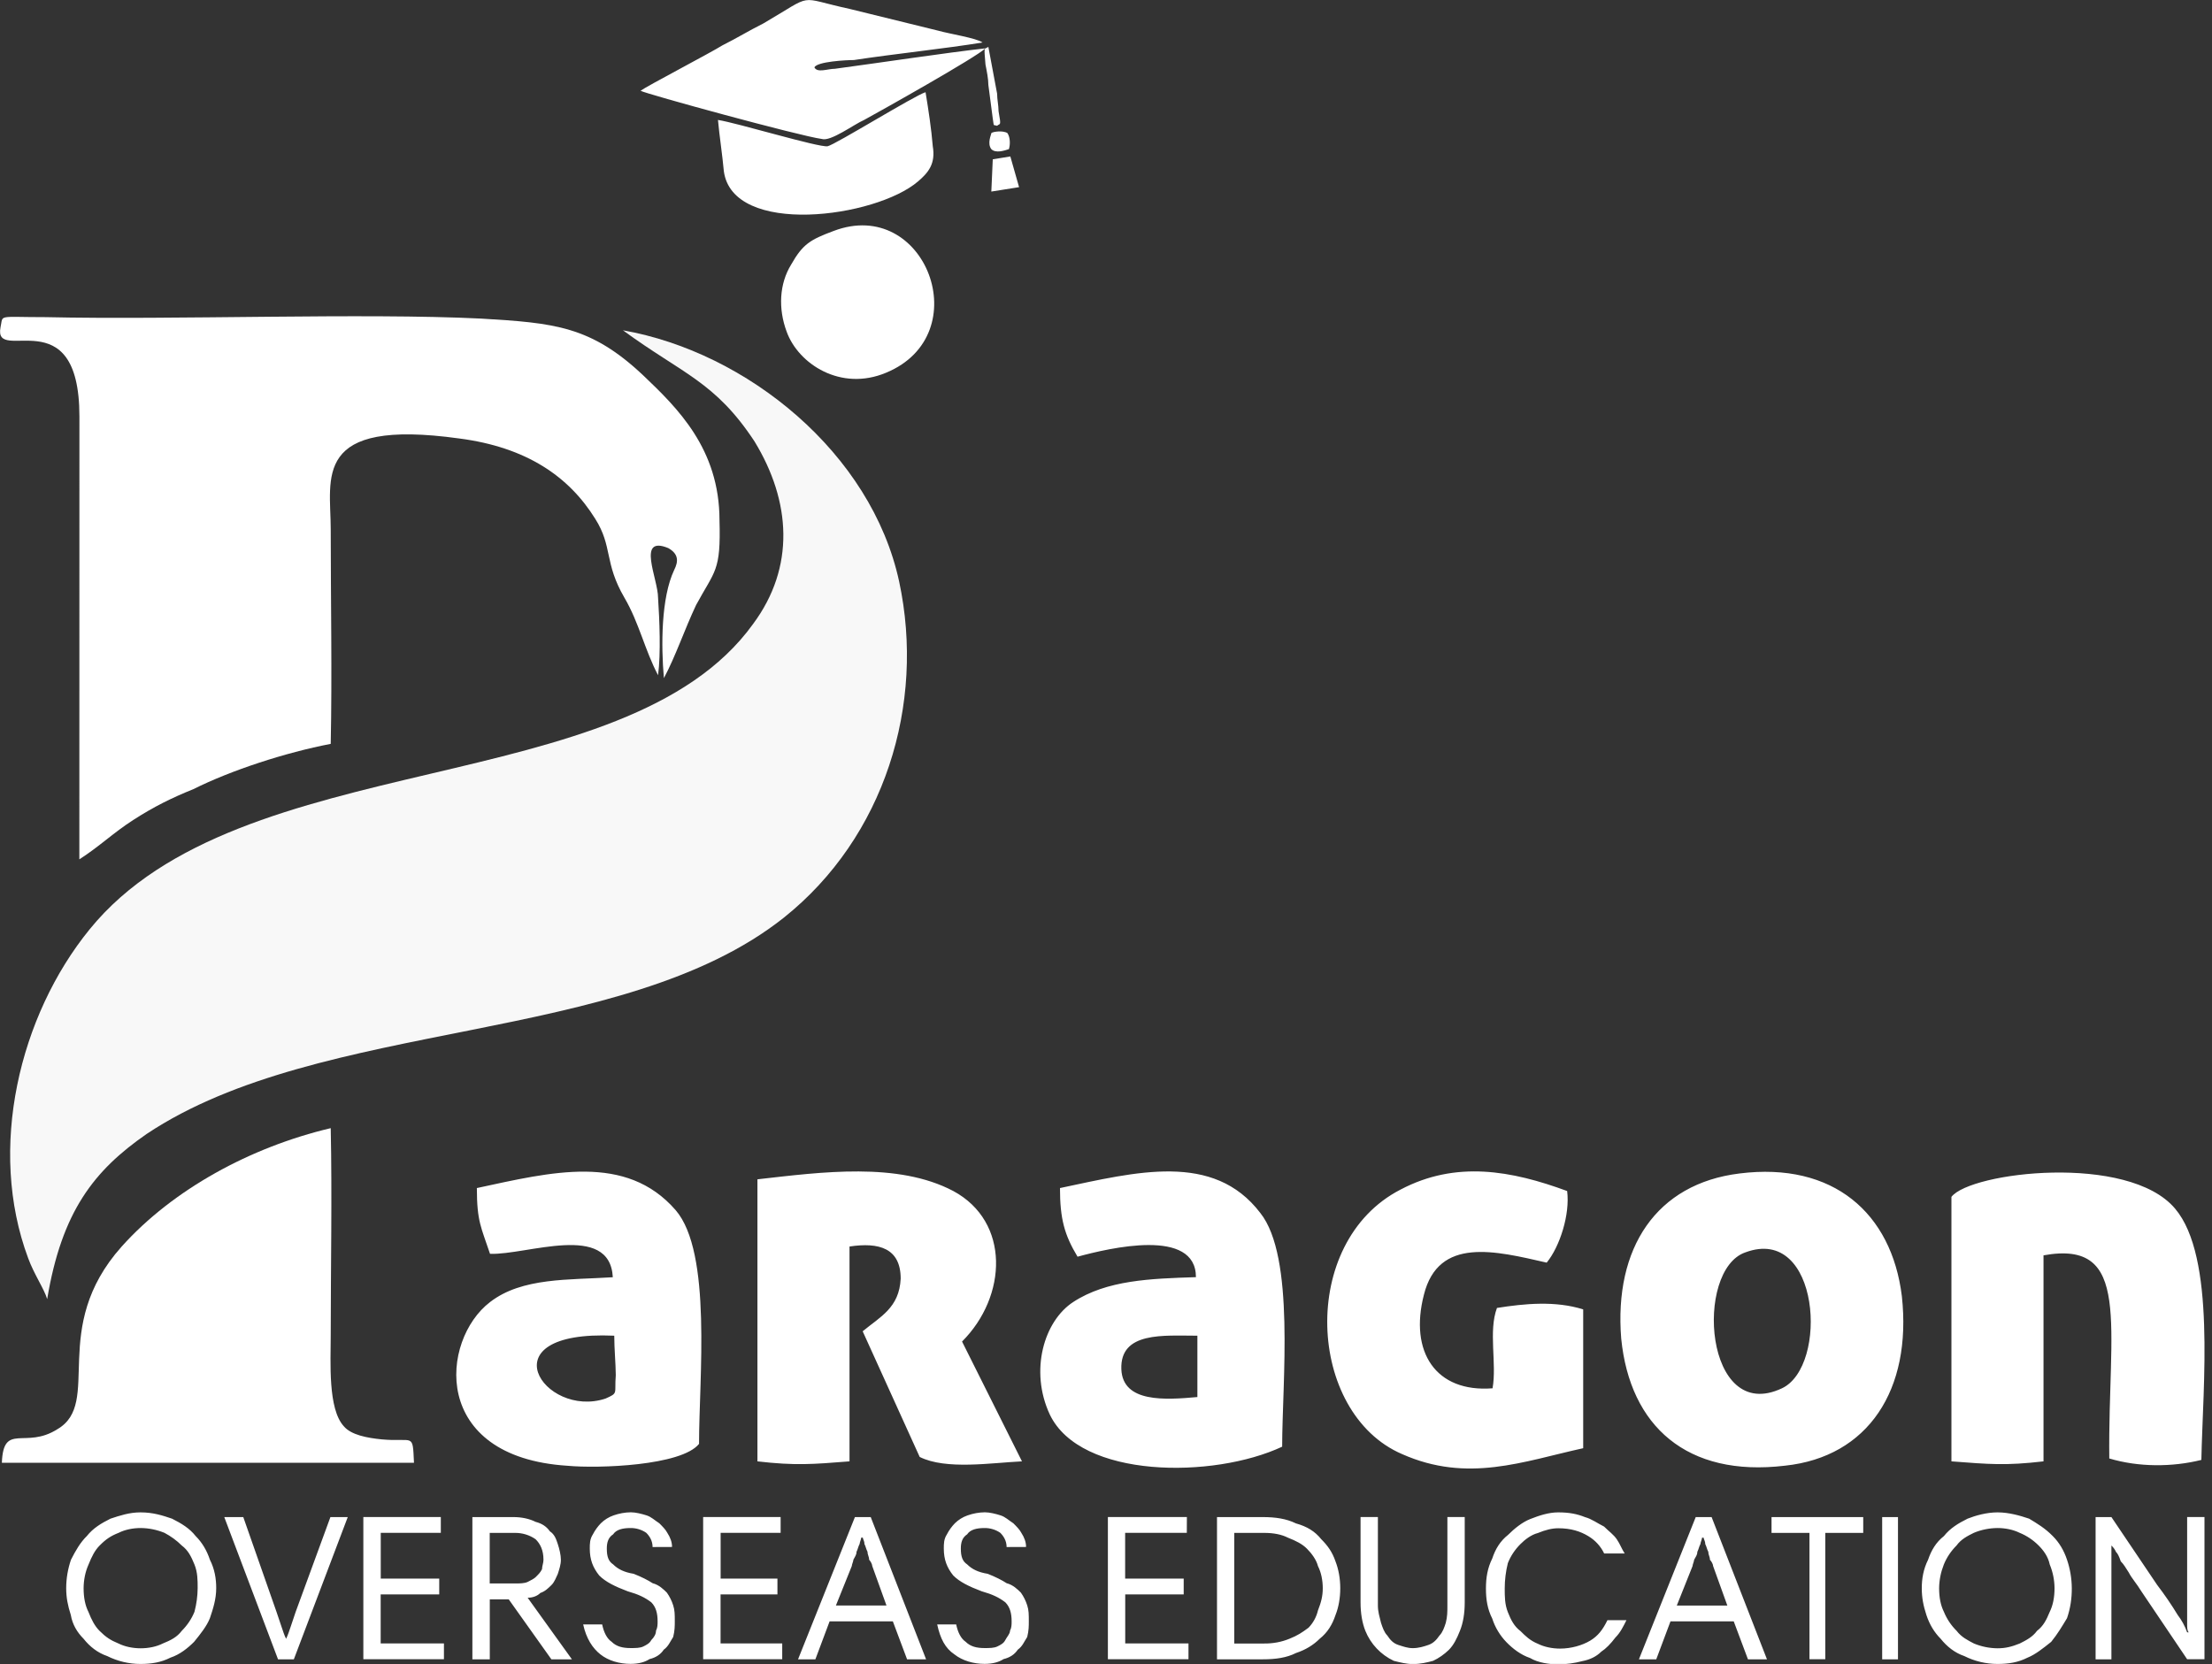 <svg xmlns="http://www.w3.org/2000/svg" xmlns:xlink="http://www.w3.org/1999/xlink" width="2909" zoomAndPan="magnify" viewBox="0 0 2181.75 1641.75" height="2189" preserveAspectRatio="xMidYMid meet"><rect x="0" y="0" width="2181.75" height="1641.75" fill="#333333" stroke="none"/><defs><clipPath id="e299b62f86"><path d="M 0.043 311 L 710 311 L 710 848 L 0.043 848 Z M 0.043 311 "></path></clipPath><clipPath id="14859b273c"><path d="M 631 0.055 L 1006 0.055 L 1006 212 L 631 212 Z M 631 0.055 "></path></clipPath><clipPath id="799c8a7141"><path d="M 65 1491 L 2175 1491 L 2175 1641.5 L 65 1641.5 Z M 65 1491 "></path></clipPath></defs><g id="1badae97e5"><path style=" stroke:none;fill-rule:evenodd;fill:#f8f8f8;fill-opacity:1;" d="M 46.539 1281.598 C 60.938 1195.129 92.66 1154.703 144.559 1118.707 C 317.574 1003.363 613.062 1032.234 773.027 905.344 C 872.473 826.07 912.82 694.902 886.871 573.785 C 859.5 446.891 736.953 347.445 614.41 325.844 C 673.508 369.117 705.23 376.316 744.156 435.414 C 780.227 494.512 784.504 559.383 742.73 615.633 C 615.91 791.496 236.805 733.824 88.312 916.891 C 19.164 1001.938 -12.559 1133.105 27.789 1241.25 C 33.566 1257.074 43.613 1271.547 46.539 1281.598 Z M 46.539 1281.598 "></path><g clip-rule="nonzero" clip-path="url(#e299b62f86)"><path style=" stroke:none;fill-rule:evenodd;fill:#ffffff;fill-opacity:1;" d="M 78.262 847.746 C 98.438 834.77 111.41 821.797 131.586 808.82 C 151.758 795.848 169.082 787.223 190.684 778.523 C 228.18 759.773 281.504 742.449 326.199 733.824 C 327.625 664.605 326.199 591.105 326.199 521.961 C 326.199 471.488 307.449 412.391 453.02 432.566 C 519.316 441.191 561.164 470.062 587.113 511.836 C 604.438 539.211 595.738 555.109 615.91 589.684 C 630.309 614.207 636.086 641.578 649.059 666.105 C 651.91 644.504 650.484 611.355 649.059 589.684 C 649.059 570.934 627.461 527.66 659.184 540.711 C 669.309 546.484 669.309 553.684 664.957 562.309 C 651.984 589.684 651.984 637.305 654.832 668.953 C 666.383 647.355 675.008 621.406 686.559 596.883 C 705.305 562.309 711.082 563.734 709.656 513.262 C 709.656 442.613 667.883 402.266 634.66 370.543 C 582.762 321.496 546.766 318.645 474.691 314.297 C 358 308.52 172.008 315.723 45.188 312.871 C -3.785 312.871 3.414 309.945 0.492 322.996 C -6.707 360.492 78.336 292.695 78.336 410.891 C 78.262 410.965 78.262 847.746 78.262 847.746 Z M 78.262 847.746 "></path></g><path style=" stroke:none;fill-rule:evenodd;fill:#ffffff;fill-opacity:1;" d="M 1.84 1443.066 L 408.32 1443.066 C 406.895 1412.766 408.32 1422.891 376.598 1419.965 C 362.199 1418.543 346.301 1415.617 339.098 1406.992 C 323.273 1389.742 326.199 1343.547 326.199 1317.598 C 326.199 1249.875 327.625 1180.652 326.199 1112.93 C 246.93 1131.68 170.508 1173.453 120.035 1229.699 C 47.965 1310.398 101.285 1383.969 56.59 1409.918 C 24.941 1430.09 3.34 1402.719 1.84 1443.066 Z M 1.84 1443.066 "></path><path style=" stroke:none;fill-rule:evenodd;fill:#ffffff;fill-opacity:1;" d="M 1715.809 1157.629 C 1633.609 1167.68 1591.836 1231.125 1599.039 1320.52 C 1607.66 1406.992 1663.91 1457.465 1760.504 1445.914 C 1842.699 1437.289 1885.898 1370.918 1875.848 1278.672 C 1865.723 1196.551 1808.051 1146.078 1715.809 1157.629 Z M 1045.488 1172.027 C 1045.488 1202.328 1049.84 1218.152 1062.812 1239.75 C 1094.539 1231.125 1179.582 1210.953 1179.582 1259.926 C 1134.887 1261.348 1091.688 1262.773 1058.539 1284.449 C 1029.742 1303.195 1015.266 1352.168 1035.441 1395.441 C 1065.738 1458.891 1196.906 1458.891 1264.629 1427.168 C 1264.629 1363.719 1277.602 1239.75 1243.031 1196.551 C 1196.832 1136.031 1120.484 1156.203 1045.488 1172.027 Z M 470.344 1172.027 C 470.344 1205.176 474.691 1210.953 483.316 1236.902 C 519.316 1238.324 601.512 1205.176 604.438 1260 C 561.164 1262.848 515.039 1260 483.316 1284.523 C 434.344 1322.02 424.219 1437.367 559.738 1445.988 C 590.039 1448.84 672.156 1445.988 689.48 1424.391 C 689.48 1359.52 702.457 1235.551 666.383 1193.777 C 617.41 1137.457 543.84 1156.203 470.344 1172.027 Z M 747.078 1163.402 L 747.078 1441.641 C 784.578 1445.988 801.828 1444.492 837.898 1441.641 L 837.898 1229.699 C 866.699 1225.352 888.371 1231.125 888.371 1261.426 C 886.949 1290.223 868.199 1298.922 850.875 1313.32 L 907.121 1437.289 C 933.07 1450.266 977.77 1443.066 1007.992 1441.641 L 948.895 1323.445 C 993.594 1278.75 996.441 1205.254 940.27 1174.953 C 885.523 1146.078 810.527 1156.203 747.078 1163.402 Z M 1924.746 1180.727 L 1924.746 1441.641 C 1962.246 1444.492 1978.07 1445.992 2015.566 1441.641 L 2015.566 1238.402 C 2103.461 1222.5 2079.016 1307.621 2080.438 1438.789 C 2109.238 1447.414 2142.387 1447.414 2171.258 1440.215 C 2172.684 1366.719 2185.66 1239.824 2145.312 1192.277 C 2099.188 1137.531 1943.496 1156.203 1924.746 1180.727 Z M 1561.539 1428.668 L 1561.539 1291.723 C 1534.164 1283.098 1503.867 1285.949 1476.492 1290.297 C 1467.867 1313.398 1476.492 1345.047 1472.145 1369.57 C 1415.895 1373.918 1389.949 1333.496 1404.422 1277.324 C 1418.82 1219.652 1475.07 1234.051 1525.543 1245.602 C 1538.516 1229.699 1548.641 1198.051 1545.715 1174.953 C 1490.969 1154.781 1436.145 1144.656 1381.398 1173.527 C 1280.453 1225.426 1289.152 1394.094 1382.824 1434.441 C 1447.621 1463.238 1502.441 1441.641 1561.539 1428.668 Z M 1721.508 1235.477 C 1671.035 1252.801 1681.16 1405.566 1757.578 1369.57 C 1803.703 1347.895 1795.078 1208.102 1721.508 1235.477 Z M 1181.008 1378.195 L 1181.008 1317.672 C 1147.859 1317.672 1104.586 1313.32 1106.012 1350.82 C 1107.438 1383.969 1149.211 1381.043 1181.008 1378.195 Z M 605.859 1317.672 C 477.543 1311.898 536.641 1399.867 597.238 1379.695 C 610.211 1373.918 605.859 1375.344 607.359 1356.594 C 607.285 1345.047 605.859 1330.645 605.859 1317.672 Z M 605.859 1317.672 "></path><path style=" stroke:none;fill-rule:evenodd;fill:#ffffff;fill-opacity:1;" d="M 822.074 227.898 C 798.977 236.523 791.777 240.875 780.305 261.047 C 768.754 279.797 767.328 304.32 775.953 327.344 C 787.504 359.07 829.273 386.441 873.973 367.691 C 964.793 330.195 912.895 193.25 822.074 227.898 Z M 822.074 227.898 "></path><g clip-rule="nonzero" clip-path="url(#14859b273c)"><path style=" stroke:none;fill-rule:evenodd;fill:#ffffff;fill-opacity:1;" d="M 977.77 131.305 C 977.77 132.73 973.418 141.43 977.77 147.129 C 982.117 151.48 990.742 148.555 995.094 147.129 C 996.516 142.781 996.516 135.578 993.668 131.305 C 989.242 128.453 979.191 129.879 977.77 131.305 Z M 983.469 124.105 C 986.316 121.254 987.816 125.531 984.895 109.707 C 984.895 103.93 983.469 98.156 983.469 92.383 L 974.844 46.258 C 970.492 49.109 970.492 44.836 971.992 63.582 C 973.418 70.781 974.844 77.984 974.844 83.758 L 979.191 116.906 C 980.617 125.531 979.191 122.68 983.469 124.105 Z M 977.77 188.977 L 1005.141 184.629 L 996.516 154.328 L 979.191 157.18 Z M 912.895 90.957 C 902.773 93.809 823.5 142.855 816.301 144.277 C 807.676 145.703 726.906 121.18 708.156 118.332 C 709.582 134.156 712.508 152.902 713.93 168.805 C 722.555 233.676 863.848 214.926 905.621 178.852 C 915.672 170.227 922.945 161.527 920.02 144.277 C 918.598 126.957 915.746 108.207 912.895 90.957 Z M 631.809 89.531 C 636.16 92.383 788.926 134.23 810.527 137.078 C 819.152 140.004 842.25 122.68 852.301 118.332 C 868.125 109.707 963.293 56.309 971.918 47.684 C 932.996 52.035 866.699 62.082 823.426 67.859 C 816.227 67.859 806.102 72.207 803.25 66.434 C 806.102 60.66 834.977 59.234 842.176 59.234 C 879.672 53.457 934.422 47.684 969.07 41.91 C 963.293 37.559 935.922 33.285 925.797 30.359 L 837.898 8.762 C 784.578 -2.789 804.75 -7.062 752.855 23.16 C 738.453 30.359 726.906 37.559 712.508 44.758 C 700.957 52.035 637.512 85.184 631.809 89.531 Z M 631.809 89.531 "></path></g><g clip-rule="nonzero" clip-path="url(#799c8a7141)"><path style=" stroke:none;fill-rule:nonzero;fill:#ffffff;fill-opacity:1;" d="M 82.461 1566.734 C 82.461 1576.035 84.035 1583.832 87.188 1590.059 C 90.262 1597.859 93.41 1604.082 98.137 1608.809 C 104.359 1615.031 109.012 1618.105 116.887 1621.332 C 123.109 1624.406 130.91 1626.055 138.711 1626.055 C 146.508 1626.055 154.309 1624.48 160.535 1621.332 C 168.332 1618.184 174.559 1615.105 179.281 1608.809 C 184.605 1603.484 188.957 1597.109 191.809 1590.059 C 193.832 1582.41 194.883 1574.535 194.957 1566.734 C 194.957 1558.934 194.957 1551.137 191.809 1543.41 C 188.656 1535.609 185.582 1529.387 179.281 1524.66 C 174.258 1519.637 168.406 1515.438 162.184 1512.137 C 154.758 1509.137 146.883 1507.488 138.859 1507.41 C 131.059 1507.41 123.262 1508.988 117.035 1512.137 C 109.234 1515.211 104.512 1518.363 98.285 1524.66 C 93.562 1529.387 90.488 1535.535 87.336 1543.41 C 84.035 1550.762 82.535 1558.711 82.461 1566.734 Z M 65.289 1566.734 C 65.289 1557.133 66.938 1547.684 70.012 1538.688 C 74.738 1529.387 79.312 1521.512 85.613 1515.363 C 91.836 1507.562 99.637 1502.836 108.938 1498.188 C 118.234 1495.113 127.684 1491.965 138.559 1491.965 C 151.082 1491.965 160.383 1495.039 169.684 1498.188 C 178.98 1502.914 186.781 1507.488 193.008 1515.363 C 199.23 1521.586 203.957 1529.387 207.031 1538.688 C 211.754 1547.984 213.254 1557.434 213.254 1566.734 C 213.254 1577.609 210.18 1586.984 207.031 1596.359 C 203.957 1604.156 197.73 1611.957 191.434 1619.684 C 185.207 1625.906 177.406 1632.207 168.109 1635.281 C 158.809 1640.004 149.359 1641.504 138.484 1641.504 C 127.16 1641.504 115.91 1638.805 105.711 1633.707 C 96.41 1630.555 88.535 1624.406 82.387 1616.605 C 76.164 1610.383 71.438 1602.582 69.863 1593.281 C 66.863 1583.832 65.289 1576.035 65.289 1566.734 Z M 289.828 1636.93 L 274.227 1636.93 L 221.207 1496.613 L 239.953 1496.613 L 272.727 1590.133 C 274.301 1594.859 275.801 1599.434 277.453 1604.156 C 279.027 1608.883 280.527 1613.457 282.176 1616.684 C 283.754 1613.605 285.328 1608.883 286.902 1604.156 C 288.477 1599.434 289.977 1594.859 291.625 1590.133 L 325.898 1496.613 L 343 1496.613 Z M 434.719 1512.137 L 375.547 1512.137 L 375.547 1557.285 L 433.219 1557.285 L 433.219 1572.883 L 375.473 1572.883 L 375.473 1621.258 L 437.871 1621.258 L 437.871 1636.855 L 358.375 1636.855 L 358.375 1496.539 L 434.793 1496.539 L 434.793 1512.137 Z M 564.09 1636.93 L 543.84 1636.93 L 501.766 1577.758 L 483.094 1577.758 L 483.094 1636.93 L 465.918 1636.93 L 465.918 1496.613 L 506.492 1496.613 C 514.289 1496.613 522.09 1498.188 528.316 1501.336 C 534.539 1502.914 539.191 1506.062 542.34 1510.637 C 547.062 1513.711 548.562 1518.438 550.141 1523.16 C 551.715 1527.887 553.215 1534.035 553.215 1538.762 C 553.215 1543.484 551.641 1548.059 550.141 1552.785 C 548.562 1555.859 547.062 1560.586 543.914 1563.66 C 540.766 1566.734 537.691 1569.883 532.965 1571.461 C 529.891 1574.609 525.164 1576.184 520.441 1576.184 Z M 536.039 1538.688 C 536.039 1529.387 532.965 1523.086 528.238 1518.438 C 522.316 1514.312 515.191 1512.137 507.992 1512.211 L 483.016 1512.211 L 483.016 1562.086 L 508.066 1562.086 C 512.789 1562.086 517.367 1562.086 520.59 1560.508 C 523.742 1558.934 526.816 1557.359 528.391 1555.785 C 531.465 1552.711 533.113 1551.059 534.613 1547.984 C 534.613 1544.91 536.113 1541.762 536.039 1538.688 Z M 643.66 1526.16 C 643.66 1519.938 640.586 1515.285 637.434 1512.137 C 632.859 1508.988 627.387 1507.336 621.836 1507.414 C 614.035 1507.414 607.812 1508.988 604.738 1513.637 C 600.012 1516.711 598.512 1521.438 598.512 1527.66 C 598.512 1535.461 600.086 1540.188 604.738 1543.262 C 609.461 1547.984 615.688 1551.059 624.984 1552.559 C 632.785 1555.637 639.008 1558.785 643.734 1561.859 C 649.961 1563.434 654.684 1568.086 657.758 1571.16 C 660.457 1574.984 662.559 1579.184 663.984 1583.684 C 665.559 1588.406 665.559 1592.984 665.559 1599.281 C 665.559 1604.008 665.559 1608.582 663.984 1614.883 C 660.91 1619.605 659.258 1624.18 654.684 1627.406 C 651.609 1632.129 646.883 1635.207 640.66 1636.707 C 635.934 1639.781 629.711 1641.43 621.91 1641.43 C 610.961 1641.43 600.086 1638.281 592.285 1632.129 C 584.488 1625.98 578.262 1616.531 575.188 1602.508 L 593.938 1602.508 C 595.512 1610.309 598.66 1616.531 603.238 1619.605 C 607.961 1624.332 614.188 1625.832 621.984 1625.832 C 626.711 1625.832 631.285 1625.832 634.512 1624.258 C 637.66 1622.68 640.734 1621.18 642.309 1618.031 C 645.383 1614.957 647.035 1611.809 647.035 1608.73 C 648.609 1605.656 648.609 1602.508 648.609 1599.434 C 648.609 1591.633 647.035 1585.41 642.383 1580.684 C 636.16 1575.957 629.859 1572.883 619.062 1569.809 C 606.535 1565.086 597.238 1560.508 591.012 1554.211 C 584.789 1546.41 581.711 1538.609 581.711 1527.66 C 581.711 1522.938 581.711 1518.363 584.789 1513.637 C 586.812 1509.66 589.512 1505.988 592.586 1502.762 C 596.188 1499.238 600.387 1496.613 605.113 1494.961 C 610.66 1493.012 616.359 1491.961 622.211 1491.887 C 626.934 1491.887 633.16 1493.461 637.809 1494.961 C 642.461 1496.461 645.609 1499.688 650.336 1502.762 C 653.41 1505.836 656.559 1508.988 658.133 1512.062 C 661.207 1516.785 662.859 1521.363 662.859 1526.086 Z M 769.953 1512.137 L 710.781 1512.137 L 710.781 1557.285 L 766.805 1557.285 L 766.805 1572.883 L 710.707 1572.883 L 710.707 1621.258 L 771.527 1621.258 L 771.527 1636.855 L 693.531 1636.855 L 693.531 1496.539 L 769.953 1496.539 Z M 843.227 1496.613 L 858.824 1496.613 L 913.422 1636.93 L 894.672 1636.93 L 880.648 1599.508 L 818.25 1599.508 L 804.227 1636.93 L 787.129 1636.93 Z M 824.477 1583.832 L 874.348 1583.832 L 860.324 1544.91 C 860.324 1543.336 858.75 1540.188 857.25 1538.688 C 857.25 1535.609 855.676 1533.961 855.676 1530.887 C 854.098 1527.812 854.098 1526.16 852.598 1523.086 C 852.598 1520.012 851.023 1518.363 851.023 1516.863 L 849.449 1516.863 C 849.449 1518.438 847.875 1521.586 847.875 1523.086 C 846.301 1526.16 846.301 1527.812 844.801 1530.887 C 844.801 1533.961 843.227 1535.609 841.727 1538.688 C 841.727 1540.262 840.148 1543.41 840.148 1544.91 Z M 992.844 1526.16 C 992.844 1519.938 989.766 1515.285 986.617 1512.137 C 982.043 1508.988 976.566 1507.336 971.02 1507.414 C 963.219 1507.414 956.992 1508.988 953.918 1513.637 C 949.195 1516.711 947.695 1521.438 947.695 1527.66 C 947.695 1535.461 949.27 1540.188 953.918 1543.262 C 958.645 1547.984 964.793 1551.059 974.168 1552.559 C 981.969 1555.637 988.191 1558.785 992.918 1561.859 C 999.141 1563.434 1003.867 1568.086 1006.941 1571.16 C 1009.641 1574.984 1011.742 1579.184 1013.168 1583.684 C 1014.742 1588.406 1014.742 1592.984 1014.742 1599.281 C 1014.742 1604.008 1014.742 1608.582 1013.168 1614.883 C 1010.09 1619.605 1008.441 1624.18 1003.867 1627.406 C 1000.719 1632.129 996.066 1635.207 989.844 1636.707 C 985.117 1639.781 978.895 1641.43 971.094 1641.43 C 960.219 1641.43 949.27 1638.281 941.469 1632.129 C 932.172 1625.906 927.445 1616.531 924.371 1602.508 L 943.121 1602.508 C 944.695 1610.309 947.844 1616.531 952.418 1619.605 C 957.145 1624.332 963.293 1625.832 971.168 1625.832 C 975.895 1625.832 980.469 1625.832 983.691 1624.258 C 986.918 1622.68 989.918 1621.18 991.492 1618.031 C 993.066 1614.883 996.219 1611.809 996.219 1608.73 C 997.793 1605.656 997.793 1602.508 997.793 1599.434 C 997.793 1591.633 996.219 1585.41 991.566 1580.684 C 985.344 1575.957 979.043 1572.883 968.242 1569.809 C 955.719 1565.086 946.418 1560.508 940.195 1554.211 C 933.969 1546.41 930.895 1538.609 930.895 1527.66 C 930.895 1522.938 930.895 1518.363 933.969 1513.637 C 935.996 1509.66 938.695 1505.988 941.77 1502.762 C 945.371 1499.238 949.57 1496.613 954.293 1494.961 C 959.844 1493.012 965.543 1491.961 971.395 1491.887 C 976.117 1491.887 982.344 1493.461 986.992 1494.961 C 991.641 1496.461 994.793 1499.688 999.516 1502.762 C 1002.59 1505.836 1005.742 1508.988 1007.316 1512.062 C 1010.391 1516.785 1012.043 1521.363 1012.043 1526.086 Z M 1170.582 1512.137 L 1109.762 1512.137 L 1109.762 1557.285 L 1167.508 1557.285 L 1167.508 1572.883 L 1109.836 1572.883 L 1109.836 1621.258 L 1172.234 1621.258 L 1172.234 1636.855 L 1092.738 1636.855 L 1092.738 1496.539 L 1170.66 1496.539 Z M 1245.43 1496.613 C 1257.953 1496.613 1268.754 1498.188 1278.203 1502.836 C 1289.152 1505.914 1296.953 1510.637 1303.176 1518.438 C 1309.402 1524.66 1314.051 1530.961 1317.203 1540.262 C 1320.277 1548.059 1321.926 1557.359 1321.926 1566.809 C 1321.926 1576.258 1320.352 1585.559 1317.203 1593.359 C 1314.125 1602.656 1309.402 1610.457 1301.602 1616.684 C 1295.379 1622.906 1287.578 1627.633 1278.277 1630.707 C 1268.98 1635.43 1258.027 1636.93 1245.504 1636.93 L 1200.355 1636.93 L 1200.355 1496.613 Z M 1246.93 1621.332 C 1255.48 1621.406 1263.953 1619.906 1271.902 1616.605 C 1279.703 1613.531 1284.43 1610.383 1290.652 1605.73 C 1295.301 1600.934 1298.453 1595.008 1299.953 1588.633 C 1303.027 1580.832 1304.676 1574.609 1304.676 1566.809 C 1304.676 1559.008 1303.102 1551.211 1299.953 1544.984 C 1298.379 1538.762 1293.727 1532.461 1289.078 1527.812 C 1284.43 1523.086 1278.129 1520.012 1270.328 1516.938 C 1264.105 1513.785 1256.305 1512.211 1247.004 1512.211 L 1217.383 1512.211 L 1217.383 1621.332 Z M 1393.473 1641.582 C 1387.246 1641.582 1380.949 1640.004 1374.723 1638.43 C 1361.973 1632.43 1351.926 1621.855 1346.676 1608.809 C 1343.602 1601.008 1341.949 1591.707 1341.949 1580.758 L 1341.949 1496.539 L 1359.051 1496.539 L 1359.051 1583.832 C 1359.051 1590.059 1360.625 1594.707 1362.125 1600.934 C 1363.699 1605.656 1365.199 1610.23 1368.348 1613.457 C 1371.422 1618.184 1374.574 1621.258 1379.223 1622.758 C 1383.871 1624.258 1388.523 1625.906 1393.246 1625.906 C 1399.473 1625.906 1404.121 1624.332 1408.848 1622.758 C 1413.57 1621.105 1416.645 1618.031 1419.797 1613.457 C 1422.871 1610.309 1424.52 1605.656 1426.02 1600.934 C 1427.598 1594.707 1427.598 1590.059 1427.598 1583.832 L 1427.598 1496.539 L 1444.695 1496.539 L 1444.695 1580.758 C 1444.695 1591.707 1443.121 1601.008 1439.969 1608.809 C 1436.895 1616.605 1433.746 1622.832 1429.098 1627.555 C 1424.52 1631.98 1419.27 1635.73 1413.496 1638.43 C 1407.57 1640.004 1401.273 1641.582 1393.473 1641.582 Z M 1536.867 1491.965 C 1547.816 1491.965 1555.613 1493.539 1563.414 1496.688 C 1569.641 1498.262 1575.938 1502.914 1582.164 1505.988 C 1586.887 1510.711 1591.461 1513.785 1594.688 1518.512 C 1597.914 1523.238 1599.414 1527.812 1602.488 1532.535 L 1582.238 1532.535 C 1578.863 1525.41 1573.387 1519.488 1566.641 1515.438 C 1558.84 1510.711 1549.539 1507.637 1537.016 1507.637 C 1530.789 1507.637 1524.492 1509.211 1516.766 1512.363 C 1510.543 1513.938 1504.242 1518.586 1499.594 1523.312 C 1494.266 1528.637 1489.992 1535.012 1487.219 1542.059 C 1485.191 1550.234 1484.145 1558.637 1484.145 1567.035 C 1484.145 1574.832 1484.145 1582.633 1487.219 1590.359 C 1490.293 1598.156 1493.441 1604.383 1499.742 1609.105 C 1504.469 1613.832 1509.043 1618.406 1516.918 1621.633 C 1523.141 1624.707 1530.941 1626.355 1538.738 1626.355 C 1549.613 1626.355 1560.562 1623.207 1568.363 1618.559 C 1576.164 1613.906 1580.887 1607.684 1585.465 1598.309 L 1604.211 1598.309 C 1601.137 1604.531 1597.988 1610.832 1593.336 1615.406 C 1588.613 1621.633 1584.039 1626.355 1579.312 1629.43 C 1574.59 1634.156 1568.363 1637.23 1560.562 1638.73 C 1552.914 1640.754 1545.039 1641.805 1537.242 1641.879 C 1527.941 1641.879 1516.992 1640.305 1509.191 1635.656 C 1499.891 1632.508 1492.016 1626.355 1485.867 1620.059 C 1479.492 1613.457 1474.617 1605.434 1471.844 1596.734 C 1467.117 1587.434 1465.617 1577.984 1465.617 1567.109 C 1465.617 1556.234 1467.195 1546.859 1471.844 1537.484 C 1474.918 1528.188 1479.645 1520.312 1487.441 1514.16 C 1493.668 1507.938 1501.469 1501.637 1509.266 1498.562 C 1518.191 1495.039 1527.566 1491.965 1536.867 1491.965 Z M 1672.535 1496.613 L 1688.207 1496.613 L 1742.805 1636.93 L 1724.055 1636.93 L 1710.031 1599.508 L 1647.637 1599.508 L 1633.609 1636.93 L 1616.512 1636.93 Z M 1653.859 1583.91 L 1703.73 1583.91 L 1689.707 1544.984 C 1689.707 1543.41 1688.133 1540.262 1686.559 1538.762 C 1686.559 1535.688 1684.984 1534.035 1684.984 1530.961 C 1683.41 1527.887 1683.41 1526.234 1681.91 1523.16 C 1681.91 1520.086 1680.332 1518.438 1680.332 1516.938 L 1678.758 1516.938 C 1678.758 1518.512 1677.184 1521.66 1677.184 1523.16 C 1675.609 1526.234 1675.609 1527.887 1674.109 1530.961 C 1674.109 1534.035 1672.535 1535.688 1670.957 1538.762 C 1670.957 1540.336 1669.383 1543.484 1669.383 1544.984 Z M 1784.727 1512.211 L 1747.305 1512.211 L 1747.305 1496.613 L 1837.75 1496.613 L 1837.75 1512.211 L 1800.328 1512.211 L 1800.328 1636.855 L 1784.727 1636.855 Z M 1856.426 1496.613 L 1872.023 1496.613 L 1872.023 1636.93 L 1856.426 1636.93 Z M 1912.598 1566.734 C 1912.598 1576.035 1914.172 1583.832 1917.32 1590.059 C 1920.172 1597.031 1924.371 1603.406 1929.848 1608.809 C 1934.57 1615.031 1940.797 1618.105 1946.945 1621.332 C 1954.371 1624.406 1962.246 1625.98 1970.27 1626.055 C 1978.07 1626.055 1984.293 1624.48 1992.094 1621.332 C 1998.316 1618.184 2004.617 1615.105 2009.191 1608.809 C 2015.418 1604.082 2018.492 1597.934 2021.719 1590.059 C 2024.793 1583.832 2026.441 1576.035 2026.441 1566.734 C 2026.367 1558.711 2024.793 1550.762 2021.719 1543.41 C 2020.141 1535.609 2015.492 1529.387 2010.766 1524.66 C 2005.441 1519.336 1999.066 1514.988 1992.02 1512.137 C 1985.793 1509.062 1977.992 1507.41 1970.195 1507.41 C 1962.168 1507.488 1954.219 1509.062 1946.871 1512.137 C 1940.645 1515.211 1934.348 1518.363 1929.77 1524.66 C 1924.445 1529.984 1920.098 1536.359 1917.246 1543.41 C 1914.32 1550.836 1912.672 1558.711 1912.598 1566.734 Z M 1895.496 1566.734 C 1895.496 1557.434 1897.074 1547.984 1901.723 1538.688 C 1904.871 1529.387 1909.523 1521.512 1917.32 1515.363 C 1923.547 1507.562 1931.348 1502.836 1940.645 1498.188 C 1948.445 1495.113 1959.395 1491.965 1970.27 1491.965 C 1981.145 1491.965 1992.094 1495.039 2001.395 1498.188 C 2009.191 1502.914 2016.992 1507.488 2024.715 1515.363 C 2030.941 1521.586 2035.668 1529.387 2038.742 1538.688 C 2041.816 1547.684 2043.391 1557.211 2043.465 1566.734 C 2043.539 1576.785 2042.039 1586.832 2038.742 1596.359 C 2034.016 1604.156 2029.441 1611.957 2023.141 1619.684 C 2015.344 1625.906 2007.543 1632.207 1999.816 1635.281 C 1990.52 1640.004 1981.07 1641.504 1970.195 1641.504 C 1958.871 1641.504 1947.547 1638.805 1937.422 1633.707 C 1928.121 1630.555 1920.32 1624.406 1914.098 1616.605 C 1907.871 1610.383 1903.148 1602.582 1900.074 1593.281 C 1896.996 1583.91 1895.496 1576.109 1895.496 1566.734 Z M 2082.539 1524.66 L 2082.539 1636.93 L 2066.938 1636.93 L 2066.938 1496.613 L 2082.539 1496.613 L 2127.688 1563.586 C 2134.961 1573.109 2141.711 1582.934 2147.934 1593.207 C 2151.91 1598.383 2155.059 1604.156 2157.234 1610.309 L 2158.809 1610.309 C 2157.234 1608.73 2157.234 1605.582 2157.234 1602.508 L 2157.234 1496.539 L 2174.336 1496.539 L 2174.336 1636.855 L 2157.234 1636.855 L 2112.086 1569.883 C 2107.363 1562.086 2102.789 1557.359 2099.562 1551.137 C 2096.488 1546.41 2094.84 1543.336 2091.762 1540.262 C 2090.188 1535.535 2088.688 1532.461 2087.039 1530.961 C 2086.062 1528.562 2084.414 1526.461 2082.539 1524.66 Z M 2082.539 1524.66 "></path></g></g></svg>